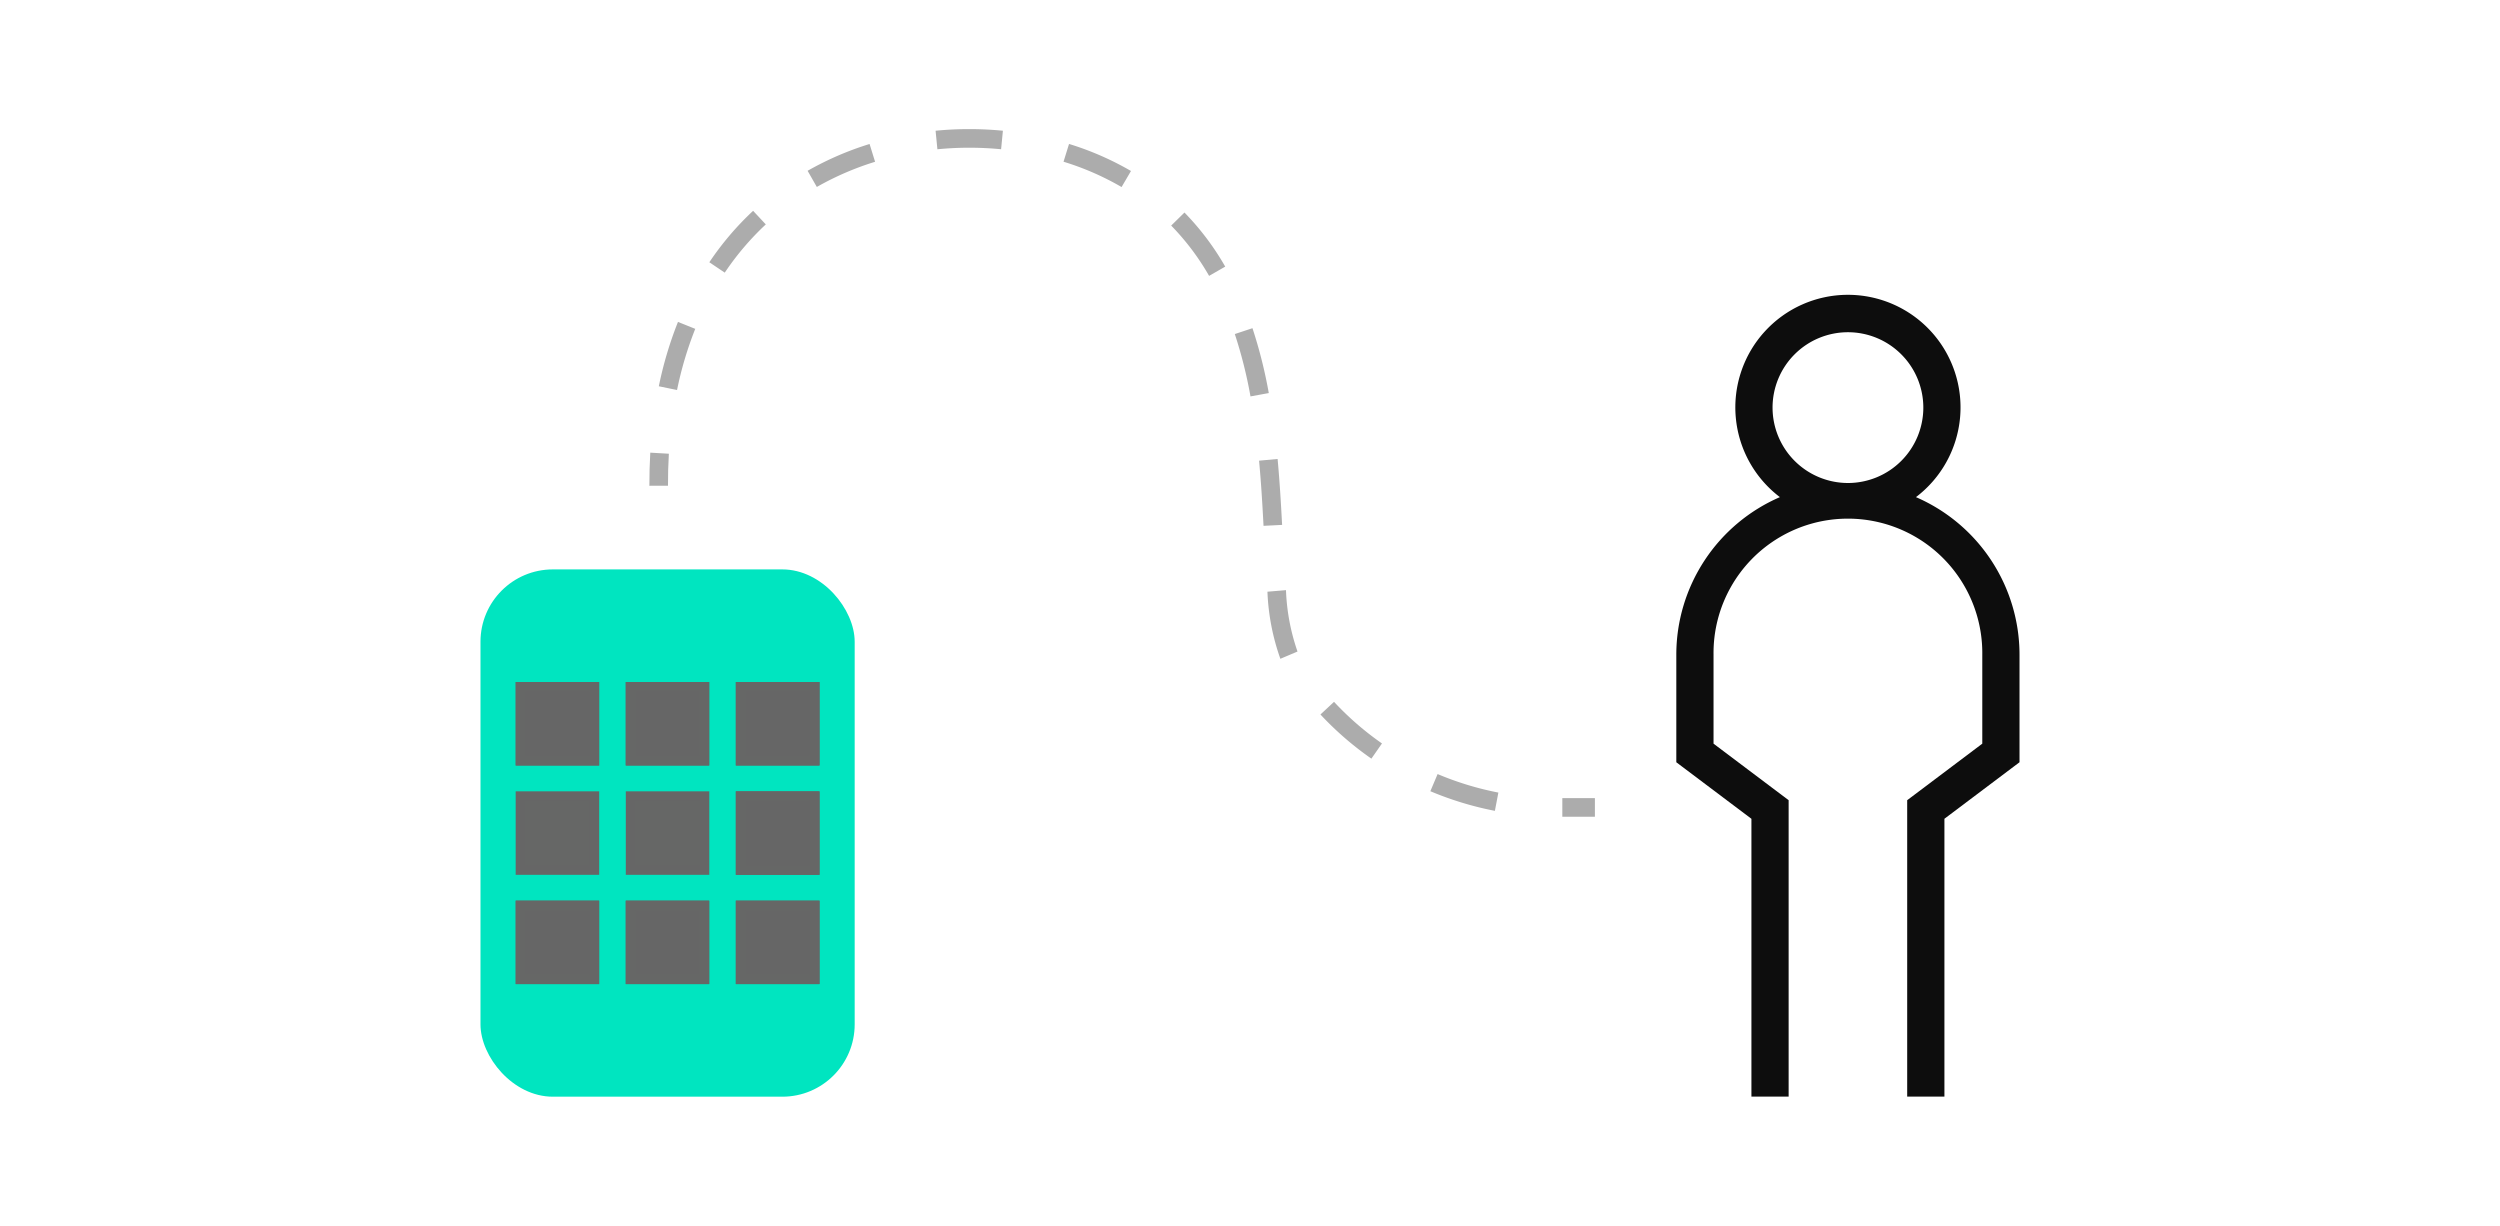 <?xml version="1.0" encoding="UTF-8"?>
<svg xmlns="http://www.w3.org/2000/svg" id="Layer_1" viewBox="0 0 147.21 72.18">
  <defs>
    <style>
      .cls-1 {
        fill: #acacac;
      }

      .cls-2 {
        fill: #0d0d0d;
      }

      .cls-3 {
        fill: #00e5c0;
      }

      .cls-4 {
        fill: #666;
      }

      .cls-5 {
        fill: #666766;
      }
    </style>
  </defs>
  <g id="Groupe_1294">
    <g id="Groupe_881">
      <g id="Groupe_884">
        <g id="Groupe_881-2">
          <path id="Tracé_6118" class="cls-1" d="M38.238,28.604c0-.658.016-1.315.053-1.95l1.094.063c-.036.614-.053,1.248-.051,1.884Z"></path>
        </g>
        <g id="Groupe_882">
          <path id="Tracé_6119" class="cls-1" d="M88.025,47.746a19.18,19.18,0,0,1-3.8-1.156l.427-1.01a17.964,17.964,0,0,0,3.578,1.09Zm-7.272-3.074a18.635,18.635,0,0,1-3-2.6l.8-.745a17.562,17.562,0,0,0,2.823,2.451Zm-5.36-5.88a13.297,13.297,0,0,1-.761-3.95l1.092-.092a12.376,12.376,0,0,0,.678,3.615Zm-.991-7.829c-.064-1.207-.139-2.507-.263-3.837l1.091-.1c.126,1.35.2,2.663.266,3.882Zm-.768-7.621a26.921,26.921,0,0,0-.923-3.672l1.039-.345a27.799,27.799,0,0,1,.961,3.82Zm-33.767-.376-1.073-.221a22.273,22.273,0,0,1,1.128-3.789l1.017.408a21.179,21.179,0,0,0-1.072,3.602Zm31.33-6.721a14.617,14.617,0,0,0-2.233-2.962l.782-.768a15.764,15.764,0,0,1,2.4,3.184Zm-28.52-.191-.909-.611a17.364,17.364,0,0,1,2.578-3.029l.747.8a16.299,16.299,0,0,0-2.416,2.84Zm23.366-5.04a16.247,16.247,0,0,0-3.418-1.491l.324-1.047a17.389,17.389,0,0,1,3.648,1.593Zm-17.945-.005-.543-.952a18.234,18.234,0,0,1,3.649-1.578l.324,1.047A17.203,17.203,0,0,0,48.098,11.009Zm7.1-2.22-.107-1.091a20.5,20.5,0,0,1,3.964,0l-.106,1.09a19.507,19.507,0,0,0-3.748.001Z"></path>
        </g>
        <g id="Groupe_883">
          <rect id="Rectangle_1314" class="cls-1" x="91.996" y="46.997" width="1.918" height="1.096"></rect>
        </g>
      </g>
      <path id="Tracé_6120" class="cls-2" d="M112.819,29.273a6.63,6.63,0,1,0-8.011,0,10.115,10.115,0,0,0-6.1,9.272v6.34l4.423,3.329v16.359h2.191v-17.454l-4.422-3.329v-5.246a7.913,7.913,0,0,1,15.825-.182q.001.091,0,.182v5.246l-4.422,3.329v17.454h2.192v-16.36l4.422-3.329v-6.34A10.115,10.115,0,0,0,112.819,29.273Zm-8.444-5.271a4.439,4.439,0,1,1,4.439,4.439h0a4.444,4.444,0,0,1-4.439-4.44Z"></path>
      <g id="Groupe_885">
        <rect id="Rectangle_1315" class="cls-3" x="28.293" y="33.529" width="22.034" height="31.049" rx="4.26"></rect>
      </g>
      <g id="Groupe_1187">
        <g id="Groupe_1166">
          <g id="Groupe_1165">
            <rect id="Rectangle_1443" class="cls-4" x="30.366" y="40.16" width="4.914" height="4.915"></rect>
            <path id="Tracé_6218" class="cls-5" d="M30.366,40.16v4.915h4.915v-4.915Zm4.351,4.351h-3.788v-3.788h3.788Z"></path>
          </g>
        </g>
        <g id="Groupe_1168">
          <g id="Groupe_1167">
            <rect id="Rectangle_1444" class="cls-4" x="36.847" y="40.16" width="4.914" height="4.915"></rect>
            <path id="Tracé_6219" class="cls-5" d="M36.847,40.16v4.915h4.915v-4.915Zm4.351,4.351h-3.788v-3.788h3.788Z"></path>
          </g>
        </g>
        <g id="Groupe_1170">
          <g id="Groupe_1169">
            <rect id="Rectangle_1445" class="cls-4" x="43.328" y="40.16" width="4.926" height="4.915"></rect>
            <path id="Tracé_6220" class="cls-5" d="M43.328,40.16v4.915h4.93v-4.915Zm4.362,4.351h-3.8v-3.788h3.8Z"></path>
          </g>
        </g>
        <g id="Groupe_1172">
          <g id="Groupe_1171">
            <rect id="Rectangle_1446" class="cls-4" x="30.365" y="46.596" width="4.917" height="4.917"></rect>
            <path id="Tracé_6221" class="cls-5" d="M30.929,47.165v3.787h3.788V47.165Z"></path>
          </g>
        </g>
        <g id="Groupe_1174">
          <g id="Groupe_1173">
            <rect id="Rectangle_1447" class="cls-4" x="36.849" y="46.596" width="4.917" height="4.917"></rect>
            <path id="Tracé_6222" class="cls-5" d="M37.411,47.165v3.787h3.788V47.165Z"></path>
          </g>
        </g>
        <g id="Groupe_1176">
          <g id="Groupe_1175">
            <rect id="Rectangle_1448" class="cls-4" x="43.328" y="46.596" width="4.926" height="4.914"></rect>
            <path id="Tracé_6223" class="cls-5" d="M43.328,46.596v4.919h4.93v-4.914Zm4.362,4.35h-3.8V47.159h3.8Z"></path>
          </g>
        </g>
        <g id="Groupe_1178">
          <g id="Groupe_1177">
            <rect id="Rectangle_1449" class="cls-4" x="30.366" y="53.033" width="4.914" height="4.915"></rect>
            <path id="Tracé_6224" class="cls-5" d="M30.366,53.033v4.914h4.915v-4.914Zm4.351,4.351h-3.788v-3.788h3.788Z"></path>
          </g>
        </g>
        <g id="Groupe_1180">
          <g id="Groupe_1179">
            <rect id="Rectangle_1450" class="cls-4" x="36.847" y="53.033" width="4.914" height="4.915"></rect>
            <path id="Tracé_6225" class="cls-5" d="M36.847,53.033v4.914h4.915v-4.914Zm4.351,4.351h-3.788v-3.788h3.788Z"></path>
          </g>
        </g>
        <g id="Groupe_1182">
          <g id="Groupe_1181">
            <rect id="Rectangle_1451" class="cls-4" x="43.328" y="53.033" width="4.926" height="4.915"></rect>
            <path id="Tracé_6226" class="cls-5" d="M43.328,53.033v4.914h4.93v-4.914Zm4.362,4.351h-3.8v-3.788h3.8Z"></path>
          </g>
        </g>
      </g>
    </g>
  </g>
</svg>
